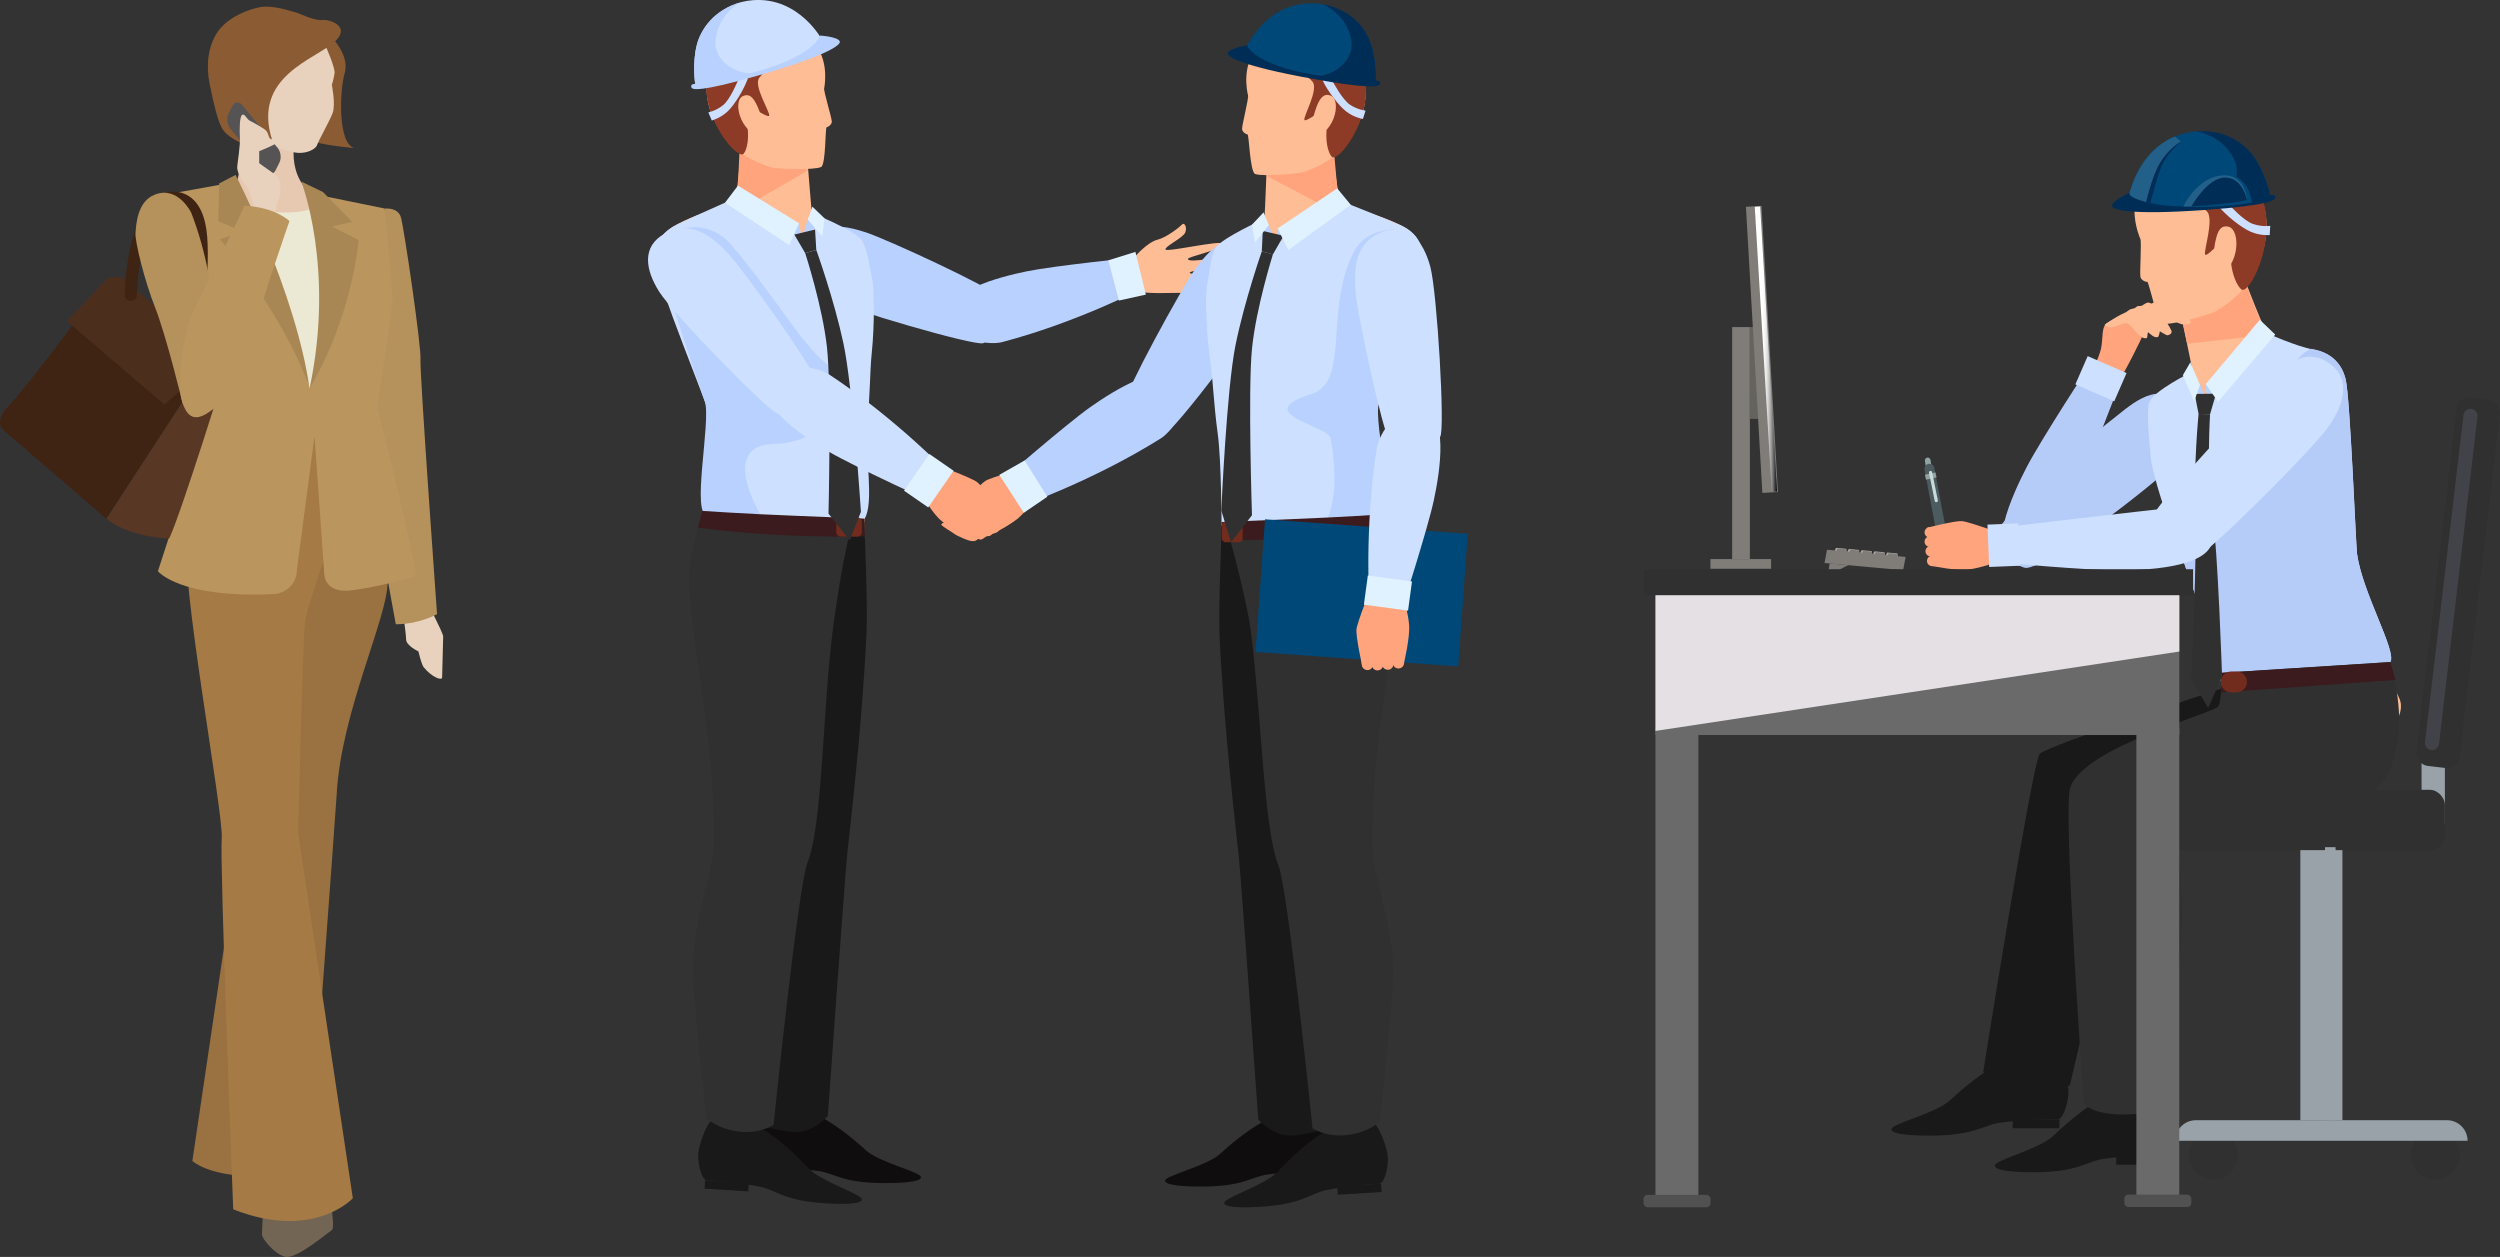 <?xml version="1.0" encoding="UTF-8"?>
<svg xmlns="http://www.w3.org/2000/svg" width="310.77" height="156.25" xmlns:xlink="http://www.w3.org/1999/xlink" viewBox="0 0 310.77 156.25">
  <rect x="0" y="0" width="310.77" height="156.25" fill="#333333" stroke="none"/>
  <defs>
    <style>
      .uuid-afed71fb-6bce-4d0d-bc43-6dc8a5346509 {
        fill: url(#uuid-6035e2c1-36f4-481e-9544-b19cdd7bbc17);
      }

      .uuid-afed71fb-6bce-4d0d-bc43-6dc8a5346509, .uuid-0789ee73-4d89-4958-bea0-b1753d39dc0a, .uuid-991db18e-60ce-4bc3-bf09-bd6300168eaa, .uuid-8fa67f20-3687-4100-ab01-d3dd6bf0dc12, .uuid-ffe8698f-2184-4f53-aed9-c65fc9f0d8a3, .uuid-f3dcd3d6-6d40-4fe4-8813-d1c30747475c, .uuid-a97899d9-3243-4e6d-b144-22b12b57797b, .uuid-eb79c23c-b276-4a9c-ba6a-58a3cf3f30fe, .uuid-6bc0506c-d157-4f2d-9107-d35ff8757fbe, .uuid-9b18972c-ded4-42d7-a56a-53eadda3f27f, .uuid-b871f995-4e21-40bc-a938-41841a633e24, .uuid-215d87bb-e9a5-4ad5-9760-b9d43cb3a890, .uuid-d5f7a486-2ef9-4fee-9b0f-51b5b3f7ada5, .uuid-cf1cbc17-ff9f-4ced-9585-3e6db563c814, .uuid-aea23dc7-1e3d-4574-b19c-6f9d9d25e78d, .uuid-a0036343-7cca-4626-88a6-8e7020bb38c4, .uuid-716115af-fd37-45e9-aa84-bf8aca79ae26, .uuid-02b897f9-12dd-4858-a5c6-0ace80dae1ab, .uuid-55873df9-121c-4559-9308-815866960d41, .uuid-1b34cb17-5ac8-40a1-a180-5deda9b271e1, .uuid-1210f7a4-a614-40ab-a8e2-df1cb7fddb41, .uuid-341c2997-b378-4d25-9db3-a5a4f074f7d6, .uuid-a33c281b-ef02-4efb-846b-92794af6fe61, .uuid-2f10a8a3-cc58-4e0b-9f39-e0ddf7c1924c, .uuid-08b785a9-8bcc-48a0-8c8d-ff9a09d444ed, .uuid-dacf44d0-2c21-4ccc-98c6-121373fad7d7, .uuid-49def6c0-897b-4bea-a767-7d6ed544a817, .uuid-15894f5d-4474-4a32-b454-c1071b62629b, .uuid-a2bfe791-8712-45da-b6a9-d3e51e2a7c59, .uuid-7cb5e89c-9d53-4b65-ae5b-68140c6bf945, .uuid-02a1df6c-1c7f-4c8d-830f-97ddd06d73d3, .uuid-bfa8f78d-695c-4e17-b577-22d6f1d72d69, .uuid-8281a47e-a3ed-4a61-a3aa-eaed64f0d735, .uuid-68ac4e4e-e10c-46c9-b108-bfa62835e0fe, .uuid-2d78c857-0e7c-41ef-a804-757faf87e90e, .uuid-5d482b80-2de0-4c7f-8409-2dac72cae29d, .uuid-afb5d3db-7013-4f87-b707-d827225edbd6, .uuid-c962ee13-9fe4-4af8-b586-07f6d2fd4440, .uuid-5145f8fa-64ea-4aa8-9a73-86737d2ed78e, .uuid-35c2b1b8-fe76-4838-b687-e5b87f828bd0, .uuid-d3b9cb26-0788-4f81-82b9-06932b837436, .uuid-f22a25c0-a9f8-4f1a-be1a-10590d05fe12 {
        stroke-width: 0px;
      }

      .uuid-afed71fb-6bce-4d0d-bc43-6dc8a5346509, .uuid-991db18e-60ce-4bc3-bf09-bd6300168eaa {
        mix-blend-mode: soft-light;
      }

      .uuid-0789ee73-4d89-4958-bea0-b1753d39dc0a {
        fill: #e5e0e4;
        mix-blend-mode: multiply;
      }

      .uuid-991db18e-60ce-4bc3-bf09-bd6300168eaa, .uuid-68ac4e4e-e10c-46c9-b108-bfa62835e0fe {
        fill: #99a2a9;
      }

      .uuid-3dcea885-761a-46d1-b352-fe4b3e65695c {
        opacity: .9;
      }

      .uuid-1c115063-1162-4c1a-a2ec-82fcac83523e {
        isolation: isolate;
      }

      .uuid-8fa67f20-3687-4100-ab01-d3dd6bf0dc12 {
        fill: #4b5b60;
      }

      .uuid-ffe8698f-2184-4f53-aed9-c65fc9f0d8a3 {
        fill: #7a6a56;
      }

      .uuid-f3dcd3d6-6d40-4fe4-8813-d1c30747475c {
        fill: #722c1d;
      }

      .uuid-a97899d9-3243-4e6d-b144-22b12b57797b {
        fill: #4f2d1a;
      }

      .uuid-eb79c23c-b276-4a9c-ba6a-58a3cf3f30fe {
        fill: #515151;
      }

      .uuid-6bc0506c-d157-4f2d-9107-d35ff8757fbe {
        fill: #595757;
      }

      .uuid-9b18972c-ded4-42d7-a56a-53eadda3f27f {
        fill: #5c3723;
      }

      .uuid-b871f995-4e21-40bc-a938-41841a633e24 {
        fill: #956134;
      }

      .uuid-215d87bb-e9a5-4ad5-9760-b9d43cb3a890 {
        fill: #807d79;
      }

      .uuid-d5f7a486-2ef9-4fee-9b0f-51b5b3f7ada5 {
        fill: #3b1b1d;
      }

      .uuid-cf1cbc17-ff9f-4ced-9585-3e6db563c814 {
        fill: #191919;
      }

      .uuid-aea23dc7-1e3d-4574-b19c-6f9d9d25e78d {
        fill: #0f0d0d;
      }

      .uuid-a0036343-7cca-4626-88a6-8e7020bb38c4 {
        fill: #424249;
      }

      .uuid-716115af-fd37-45e9-aa84-bf8aca79ae26 {
        fill: #40220f;
      }

      .uuid-02b897f9-12dd-4858-a5c6-0ace80dae1ab {
        fill: #226089;
      }

      .uuid-55873df9-121c-4559-9308-815866960d41 {
        fill: #cee0ff;
      }

      .uuid-1b34cb17-5ac8-40a1-a180-5deda9b271e1 {
        fill: #c9a063;
      }

      .uuid-1210f7a4-a614-40ab-a8e2-df1cb7fddb41 {
        fill: #c9dad8;
      }

      .uuid-341c2997-b378-4d25-9db3-a5a4f074f7d6 {
        fill: #e0f2ff;
      }

      .uuid-a33c281b-ef02-4efb-846b-92794af6fe61 {
        fill: #aba9a5;
      }

      .uuid-2f10a8a3-cc58-4e0b-9f39-e0ddf7c1924c {
        fill: #a57841;
      }

      .uuid-08b785a9-8bcc-48a0-8c8d-ff9a09d444ed {
        fill: #b28247;
      }

      .uuid-dacf44d0-2c21-4ccc-98c6-121373fad7d7 {
        fill: #b8d1ff;
      }

      .uuid-49def6c0-897b-4bea-a767-7d6ed544a817 {
        fill: #b5ccf9;
      }

      .uuid-15894f5d-4474-4a32-b454-c1071b62629b {
        fill: #c39b60;
      }

      .uuid-a2bfe791-8712-45da-b6a9-d3e51e2a7c59 {
        fill: #90a4a2;
      }

      .uuid-7cb5e89c-9d53-4b65-ae5b-68140c6bf945 {
        fill: #b59059;
      }

      .uuid-02a1df6c-1c7f-4c8d-830f-97ddd06d73d3 {
        fill: #303030;
      }

      .uuid-bfa8f78d-695c-4e17-b577-22d6f1d72d69 {
        fill: #8d3b26;
      }

      .uuid-8281a47e-a3ed-4a61-a3aa-eaed64f0d735 {
        fill: #fce3cd;
      }

      .uuid-2d78c857-0e7c-41ef-a804-757faf87e90e {
        fill: #65635e;
      }

      .uuid-5d482b80-2de0-4c7f-8409-2dac72cae29d {
        fill: #fffde5;
      }

      .uuid-afb5d3db-7013-4f87-b707-d827225edbd6 {
        fill: #ffbd95;
      }

      .uuid-c962ee13-9fe4-4af8-b586-07f6d2fd4440 {
        fill: #ffa47c;
      }

      .uuid-5145f8fa-64ea-4aa8-9a73-86737d2ed78e {
        fill: #fbd9bf;
      }

      .uuid-35c2b1b8-fe76-4838-b687-e5b87f828bd0 {
        fill: #002d56;
      }

      .uuid-d3b9cb26-0788-4f81-82b9-06932b837436 {
        fill: #004877;
      }

      .uuid-f22a25c0-a9f8-4f1a-be1a-10590d05fe12 {
        fill: #6a6a6a;
      }
    </style>
    <linearGradient id="uuid-6035e2c1-36f4-481e-9544-b19cdd7bbc17" x1="590.89" y1="43.4" x2="593.66" y2="43.4" gradientTransform="translate(811.79) rotate(-180) scale(1 -1)" gradientUnits="userSpaceOnUse">
      <stop offset="0" stop-color="#000"/>
      <stop offset=".07" stop-color="#303030"/>
      <stop offset=".16" stop-color="#666"/>
      <stop offset=".25" stop-color="#959595"/>
      <stop offset=".34" stop-color="#bbb"/>
      <stop offset=".42" stop-color="#d8d8d8"/>
      <stop offset=".51" stop-color="#eee"/>
      <stop offset=".59" stop-color="#fafafa"/>
      <stop offset=".67" stop-color="#fff"/>
    </linearGradient>
  </defs>
  <g class="uuid-1c115063-1162-4c1a-a2ec-82fcac83523e">
    <g id="uuid-795e69bb-4202-4487-b752-81bd0f9138ca" data-name="レイヤー 2">
      <g id="uuid-53dea175-7a7d-4332-bdf2-5d8683b6781a" data-name="layout">
        <g>
          <g class="uuid-3dcea885-761a-46d1-b352-fe4b3e65695c">
            <path class="uuid-8281a47e-a3ed-4a61-a3aa-eaed64f0d735" d="m52.78,74.26s2.31,4.39,2.31,4.85-.13,4.63-.13,5.09-1.28,0-2.3-1.27c-.27-.34-.65-1.96-.65-1.96,0,0-1.53-.7-1.53-1.5s-.65-5.2-.65-5.2h2.95Z"/>
            <path class="uuid-15894f5d-4474-4a32-b454-c1071b62629b" d="m47.82,25.93s1.62-.21,2.01,1.06c.39,1.28,2.57,16.19,2.44,17.69-.12,1.5,2.06,31.66,2.06,31.66,0,0-2.18,1.26-5.13,1.26,0,0-4.36-23.68-4.62-26.91-.25-3.24,3.25-24.76,3.25-24.76Z"/>
            <path class="uuid-2f10a8a3-cc58-4e0b-9f39-e0ddf7c1924c" d="m47.66,60.85s.52,7.17.52,11.55-5.81,16.22-6.33,26.38c-.08,1.63-3.47,47.29-3.47,47.29,0,0-10.63,1.27-14.47-1.74l11.71-79.09,12.05-4.39Z"/>
            <path class="uuid-ffe8698f-2184-4f53-aed9-c65fc9f0d8a3" d="m40.53,145.94s1.3,6.64.72,6.98c-.58.36-4.44,3.66-5.79,3.31-1.36-.34-2.9-2.26-2.9-2.78s.39-7.65.39-7.65l7.57.14Z"/>
            <path class="uuid-08b785a9-8bcc-48a0-8c8d-ff9a09d444ed" d="m41.49,66.17s-3.34,9.02-3.59,11.33c-.25,2.3-.85,25.99-.85,25.99l6.81,45.46s-4.87,5.32-14.87,1.38c0,0-1.69-43.14-1.43-46.14.25-3.01-5.31-32.93-4.27-37.1,1.03-4.16,2.57-9.71,2.57-9.71l14.87-7.63.77,16.41Z"/>
            <path class="uuid-5145f8fa-64ea-4aa8-9a73-86737d2ed78e" d="m36.85,16.48s-1.9,5.74,3.01,8.43c0,0-2.04,7.44-4.25,6.4-2.22-1.04-6.76-7.08-6.76-7.08,0,0,2.21-3.65.8-13.97l7.21,6.23Z"/>
            <path class="uuid-5d482b80-2de0-4c7f-8409-2dac72cae29d" d="m40.41,25.15s-3.08,2.69-11.06.26v24.26h14.81l-3.75-24.53Z"/>
            <path class="uuid-1b34cb17-5ac8-40a1-a180-5deda9b271e1" d="m36.92,70.72l2.18-16.52,1.21,17.16c.19,2.34,2.88,2.07,2.88,2.07,3.28-.26,8.57-1.82,8.57-1.82-.87-5.46-4.87-20.93-4.87-20.93,0,0,2.02-12.87,1.92-13.99-.1-1.13-.99-10.77-.99-10.77l-8.08-1.65s1.34,18.38-1.26,24.01c0,0-3.75-11.62-5.28-14.56-1.54-2.94-4.43-11.01-4.43-11.01l-8.66,1.56,6.06,26.61-6.54,20.12s2.67,3.43,14.61,2.84c0,0,2.59-.27,2.69-3.12Z"/>
            <path class="uuid-b871f995-4e21-40bc-a938-41841a633e24" d="m40.73,4.1s2.81,2.54,2.13,4.92c-.68,2.38-.85,8.91,1.2,9.38,0,0-4.01-.3-6.04-1.08-2.05-.76-4.01-5.45-4.19-6.45-.16-1,6.91-6.77,6.91-6.77Z"/>
            <path class="uuid-8281a47e-a3ed-4a61-a3aa-eaed64f0d735" d="m30.54,14.47c.26.62,1.41,2,2.33,2.84.91.84,2.99,1.61,4.15,1.69,1.17.08,2.24-.46,2.41-1,.17-.54,1.49-2.85,1.91-3.92.41-1.07-.09-3.53-.09-3.53,0,0,.25-.77.34-1.46.08-.69-1.08-3.3-1.08-3.3,0,0-1.73-2.22-2.9-2.61-1.16-.39-2.83-.69-4.24-.39-1.42.31-3.16,1.84-4.16,3.46-.99,1.61-1.32,2.38-.9,3.61.41,1.23,2.24,4.6,2.24,4.6Z"/>
            <path class="uuid-b871f995-4e21-40bc-a938-41841a633e24" d="m34.44,18.99c-3.94-8.75,3.72-11.2,6.71-13.43,2.98-2.24-.34-3.23-1.11-3.07-.76.15-2.98-.85-2.98-.85-1.03-.31-3.16-1-4.61-.77-1.45.23-4.09,1.22-5.37,3.06-1.28,1.85-1.46,4.31-1.03,6.46.59,2.93,1.04,4.54,1.46,5.39,1.2,2.46,6.92,3.2,6.92,3.2Z"/>
            <path class="uuid-7cb5e89c-9d53-4b65-ae5b-68140c6bf945" d="m38.48,48.29c3.19-14.91-1.03-25.72-1.03-25.72l2.7,1.3,3.63,3.71-2.48.58,3.27,1.69s-.69,9.34-6.09,18.45Z"/>
            <path class="uuid-7cb5e89c-9d53-4b65-ae5b-68140c6bf945" d="m38.48,48.29c-1.73-12.14-9.2-26.55-9.2-26.55l-2.04,1.07-.1,4.68,2.98,1.3-2.78.95s8.07,9.45,11.14,18.55Z"/>
            <path class="uuid-9b18972c-ded4-42d7-a56a-53eadda3f27f" d="m28.15,45.68s-5.49,17.72-7.11,21.25c0,0-4.75-.03-7.83-2.44l12.48-19.15,2.46.35Z"/>
            <path class="uuid-716115af-fd37-45e9-aa84-bf8aca79ae26" d="m25.69,45.33s-8.52-8.55-12.25-10.82c0,0-10.19,13.85-12.88,16.51,0,0-1.07,1.43-.26,2.33l12.9,11.13,12.48-19.15Z"/>
            <polygon class="uuid-a97899d9-3243-4e6d-b144-22b12b57797b" points="28.15 45.68 15.11 34.43 13.44 34.51 8.34 39.93 20.43 50.29 25.34 46.03 28.15 45.68"/>
            <path class="uuid-716115af-fd37-45e9-aa84-bf8aca79ae26" d="m24.08,43.89c.36-.02.67-.26.72-.6.05-.35,1.35-8.63.96-13.83-.2-2.59-1-4.31-2.38-5.14-1.4-.83-2.82-.4-2.88-.38-.42.11-4.56,1.43-5.01,12.73-.02.39.32.71.75.72.4.03.78-.29.78-.67.41-10.25,3.92-11.45,3.96-11.47.06-.01.83-.23,1.57.22.65.4,1.48,1.43,1.66,4.07.37,5.06-.93,13.47-.94,13.54-.06.39.23.73.66.79.05,0,.09,0,.14,0Z"/>
            <g>
              <path class="uuid-6bc0506c-d157-4f2d-9107-d35ff8757fbe" d="m34.52,18.39c.39.49.49,1.3.2,1.85l-.48.96c-.29.54-.84.59-1.22.11l-4.41-5.34c-.38-.47-.48-1.3-.2-1.84l.48-.95c.28-.55.84-.6,1.22-.12l4.4,5.32Z"/>
              <path class="uuid-8281a47e-a3ed-4a61-a3aa-eaed64f0d735" d="m34.16,27.17s.18-1.88.42-2.29c.23-.42.73-2.42-.47-3.25-1.2-.83-1.89-1.34-1.89-1.34v-1.5s2.03-.8,2.08-1c.04-.2-.24-.41-.6-.5-.37-.08-.28-.83-.74-1.16-.46-.33-1.38-.87-1.85-1.09-.46-.21-.69-.99-1.02-.75-.32.26-.32,1.84-.27,2.88.04,1.05-.28,2.93-.33,3.55-.04.63.47,1.67,1.03,2.25.55.58,1.24,3.54,1.24,3.54l2.41.67Z"/>
              <path class="uuid-15894f5d-4474-4a32-b454-c1071b62629b" d="m23.77,26.44s-1.63-3.38-4.52-2.25c-2.21.86-2.31,3.72-2.41,4.76-.09,1.04,1.16,6.05,2.41,9.19,1.44,3.64,3.46,12.04,3.46,12.04l4.43-2.07s.48-11.79-3.37-21.67Z"/>
              <path class="uuid-1b34cb17-5ac8-40a1-a180-5deda9b271e1" d="m35.98,27.48s-1.73-1.73-5.58-1.9c0,0-4.42,9.35-5.96,12.22-1.54,2.86-2.57,9.49-1.82,12.05,1.05,3.64,3.27,1.38,4.32.69,1.06-.69,3.89-6.09,4.43-8.49.86-3.9,4.61-14.56,4.61-14.56Z"/>
            </g>
          </g>
          <g>
            <g>
              <path class="uuid-dacf44d0-2c21-4ccc-98c6-121373fad7d7" d="m118.3,39.55c-1.14-3.3,5.86-5.11,9.33-5.82,3.46-.71,13.75-1.76,13.75-1.76l.97,3.71s-8.39,4.4-17.83,6.86c-.97.25-5.06.37-6.22-2.99Z"/>
              <path class="uuid-afb5d3db-7013-4f87-b707-d827225edbd6" d="m138.52,34.07s1.75-.9,2.11-1.55c.36-.64,2.07-2.44,3.25-2.72,1.18-.29,2.82-1.63,3.08-1.91.26-.28.65.35.37,1.02-.28.67-2.56,1.72-2.45,2.1.1.38,6.84-1.18,7.09-.73.38.68-4.32,1.6-4.3,1.91.05.65,4.83-.59,5.06,0,.3.76-4.92,1.42-4.84,1.72.07.29,4.63.35,4.66.97.03.78-4.61.13-4.62.54,0,.25,2.72,1.08,2.52,1.55-.12.28-3.1-.48-3.61-.55-.51-.07-4.69.18-5.05-.23-.36-.41-2.31-.36-2.31-.36l-.95-1.75Z"/>
              <polygon class="uuid-341c2997-b378-4d25-9db3-a5a4f074f7d6" points="142.44 36.62 139.09 37.36 137.77 32.36 141.14 31.31 142.44 36.62"/>
              <path class="uuid-dacf44d0-2c21-4ccc-98c6-121373fad7d7" d="m99.57,30.48c-1.7,2.76.08,4.98,2.9,6.47,2.82,1.49,18.81,6.11,19.76,5.71.95-.41,2.85-4.67,1.9-5.81-.95-1.14-13.95-7.14-16.48-7.96-2.53-.82-6.1-1.65-8.08,1.59Z"/>
              <path class="uuid-afb5d3db-7013-4f87-b707-d827225edbd6" d="m92.33,14.61s-.48,9.6-1.04,10.06c-1.75,1.44-8.06,2.62-9.26,5.13-1.45,3.05,6.31,16.81,7.31,21.35,1,4.54-1.17,11.55-1.88,15.99-.71,4.44,13.24,9.91,13.75,9.91s5.04-4.18,5.9-5.62c.86-1.45.09-12.85.11-15.76.02-2.91.76-13.09.89-13.76.9-4.44-.22-7.96-.39-8.9-.16-.94-.1-2.51-.57-3.12-.93-1.2-6.15-2.82-6.23-3.42-.08-.6-.74-8.94-.74-8.94l-7.85-2.93Z"/>
              <path class="uuid-55873df9-121c-4559-9308-815866960d41" d="m91.29,24.68l8.4,5.08,1.23-3.28s5.52,2.21,6.23,3.42c.71,1.2,1.04,3.8,1.27,4.77.23.97.34,5.42-.06,9.27-.23,2.26-.2,5.24-.56,9.08-.31,3.29.9,9.5-.32,11.45-.22.35-2.82.14-7.69-.13-5.64-.31-11.94-.34-12.19-.55-1.08-.9,1.1-10.49.9-11.46-.19-.97-7.02-17.74-7.12-19.93s1.03-3.63,2.7-4.45c1.67-.82,7.22-3.28,7.22-3.28Z"/>
              <path class="uuid-dacf44d0-2c21-4ccc-98c6-121373fad7d7" d="m84.81,28.45s3.43-1.17,6.16,2.06c5.7,6.73,9.4,13.5,12.43,15.13,4.04,2.19.1,9.37-7.17,9.54-7.02.16-1.62,8.92-1.62,8.92l-6.57-.07c-2.26.43.41-11.77-.43-14.12-.85-2.35-4.86-14.15-4.89-15.91-.04-1.76,2.09-5.55,2.09-5.55Z"/>
              <polygon class="uuid-c962ee13-9fe4-4af8-b586-07f6d2fd4440" points="100.47 21.16 91.96 18.04 91.73 23.08 94.35 24.7 100.47 21.16"/>
              <path class="uuid-afb5d3db-7013-4f87-b707-d827225edbd6" d="m100.48,4.75c-2.37-1.68-8.86-2.67-11.41,1.84-2.54,4.51-.68,8.4,1.3,10.71,1.55,1.8,2.94,2.72,5.58,3.52.54.16,5.24.37,6.12-.06.6-.29.5-4.94.69-4.95.19,0,.66-.34.64-.72-.03-.55-1.04-3.77-.95-4.13.09-.36.74-4.29-1.98-6.21Z"/>
              <path class="uuid-bfa8f78d-695c-4e17-b577-22d6f1d72d69" d="m102.02,6.63s-3.76-1.53-7.62,3.01c-.83.98,1.41,4.39,1.21,4.75-.21.38-3.8-2.22-3.63-1.83,1.8,4.05.72,6.55.34,6.63-1.16.23-5.51-5.26-4.34-10.3,1.17-5.04,6.26-6.18,7.53-6.08,1.27.1,5.03-.1,6.51,3.82Z"/>
              <path class="uuid-afb5d3db-7013-4f87-b707-d827225edbd6" d="m94.16,13.23c.58,1.29,1,3.08.31,3.38-.7.31-1.74-.49-2.32-1.78-.58-1.29-.49-2.59.21-2.89.7-.31,1.22,0,1.8,1.29Z"/>
              <g>
                <rect class="uuid-cf1cbc17-ff9f-4ced-9585-3e6db563c814" x="94.88" y="145.2" width="5.45" height="1.02"/>
                <path class="uuid-aea23dc7-1e3d-4574-b19c-6f9d9d25e78d" d="m95.1,138.03c-.71,1-1.2,2.94-1.27,3.83-.09,1.07.56,3.34,1.26,3.34,2.06,0,4.53.08,6.65.37,2.13.29,2.92,1.51,8.36,1.5,1.59,0,4.47-.1,4.39-.75s-5.22-1.82-6.87-3.34c-4.19-3.86-6.98-4.79-6.98-4.79,0,0-5.4-.36-5.54-.15Z"/>
              </g>
              <path class="uuid-cf1cbc17-ff9f-4ced-9585-3e6db563c814" d="m90.78,68.78s-.36,2.21-.69,5.37c-.33,3.17,2.73,13.3,3.81,21.26,1.08,7.97,1.75,9.58,1.48,11.46-.27,1.88-2.63,9.51-2.33,14.58s1.32,18.33,1.32,18.33c0,0,1.5.68,4.11.93,2.61.25,4.43-2,4.43-2,0,0,2.1-29.63,2.43-32.75.21-2.02,1.87-15.98,2.38-27.36.16-3.66-.25-12.13-.25-13.64,0-1.05-16.68,3.81-16.68,3.81Z"/>
              <g>
                <polygon class="uuid-cf1cbc17-ff9f-4ced-9585-3e6db563c814" points="93.02 148.1 87.58 147.76 87.65 146.71 93.09 147.05 93.02 148.1"/>
                <path class="uuid-cf1cbc17-ff9f-4ced-9585-3e6db563c814" d="m88.34,139.33c-.78.99-1.39,2.95-1.52,3.87-.16,1.1.33,3.48,1.04,3.52,2.06.13,4.51.37,6.61.8,2.1.43,2.82,1.74,8.24,2.07,1.58.1,4.47.17,4.43-.5-.04-.67-5.09-2.2-6.64-3.87-3.92-4.24-6.65-5.38-6.65-5.38,0,0-5.36-.71-5.52-.5Z"/>
              </g>
              <path class="uuid-02a1df6c-1c7f-4c8d-830f-97ddd06d73d3" d="m87.4,63.62s-1.8,4.73-1.75,8.66c.04,3.18.96,9.02,2.04,16.99,1.08,7.97,1.19,15.37.92,17.26-.27,1.88-2.79,9.86-2.48,14.93.3,5.07,1.67,17.58,1.67,17.58,0,0,1.59,1.39,4.2,1.64,2.61.25,4.16-.86,4.16-.86,0,0,3.05-29.68,4.22-32.6,1.88-4.66,1.88-19.2,3.18-29.21.12-.91.55-3.86.75-5.09.68-4.24,1.55-7.73,1.55-7.73l-18.46-1.57Z"/>
              <polygon class="uuid-dacf44d0-2c21-4ccc-98c6-121373fad7d7" points="99.33 27.76 99.69 29.76 95.27 27.11 99.33 27.76"/>
              <polygon class="uuid-dacf44d0-2c21-4ccc-98c6-121373fad7d7" points="99.69 29.76 100.41 27.29 101.47 28.13 99.69 29.76"/>
              <polygon class="uuid-341c2997-b378-4d25-9db3-a5a4f074f7d6" points="100.41 27.29 102.21 29.37 102.5 27.15 100.99 25.69 100.41 27.29"/>
              <path class="uuid-d5f7a486-2ef9-4fee-9b0f-51b5b3f7ada5" d="m87.31,63.51s5.63.38,11.21.59c5.58.22,8.95.37,8.95.37l.03,2.21s-5.73.13-11.62-.23c-5.82-.35-9.13-.87-9.13-.87l.56-2.08Z"/>
              <rect class="uuid-f3dcd3d6-6d40-4fe4-8813-d1c30747475c" x="103.96" y="64.33" width="3.17" height="2.37" rx=".5" ry=".5"/>
              <polygon class="uuid-02a1df6c-1c7f-4c8d-830f-97ddd06d73d3" points="98.74 29.16 101.32 28.53 101.47 31.07 100.09 31.46 98.74 29.16"/>
              <path class="uuid-02a1df6c-1c7f-4c8d-830f-97ddd06d73d3" d="m100.09,31.46s2.15,6.6,2.71,11.72c.56,5.12.19,20.67.19,20.67l2.64,3.34,1.39-3.57s-1-15.44-2.18-20.96c-1.18-5.52-3.37-11.59-3.37-11.59l-1.38.39Z"/>
              <polygon class="uuid-341c2997-b378-4d25-9db3-a5a4f074f7d6" points="90.13 25.19 91.73 23.08 99.33 27.76 98.11 30.48 90.13 25.19"/>
              <path class="uuid-55873df9-121c-4559-9308-815866960d41" d="m82.66,29.02c-2.92,1.6-2.46,4.5-.7,7.27,1.76,2.77,13.71,15.04,14.77,15.16,1.05.12,4.93-2.73,4.65-4.23-.27-1.5-8.84-13.48-10.68-15.5-1.85-2.02-4.61-4.58-8.04-2.69Z"/>
              <path class="uuid-55873df9-121c-4559-9308-815866960d41" d="m95.9,47.38c-2.24,2.85,4.05,6.96,7.22,8.82,3.17,1.85,12.95,6.32,12.95,6.32l2.21-3.31s-6.78-7.11-15.24-12.68c-.87-.57-4.86-2.06-7.14.84Z"/>
              <g>
                <path class="uuid-c962ee13-9fe4-4af8-b586-07f6d2fd4440" d="m121.51,67.05h0c.27-.28.26-.73-.02-.99l-2.16-2.09c-.28-.27-.73-.26-1,.02h0c-.27.28-.26.73.02.99l2.16,2.09c.28.27.73.26,1-.02Z"/>
                <path class="uuid-c962ee13-9fe4-4af8-b586-07f6d2fd4440" d="m122.51,66.19h0c.27-.28.26-.73-.02-.99l-2.16-2.09c-.28-.27-.73-.26-1,.02h0c-.27.28-.26.73.02,1l2.16,2.09c.28.27.73.26,1-.02Z"/>
                <path class="uuid-c962ee13-9fe4-4af8-b586-07f6d2fd4440" d="m123.44,65.3h0c.27-.28.26-.73-.02-1l-2.16-2.09c-.28-.27-.73-.26-1,.02h0c-.27.28-.26.73.02,1l2.16,2.09c.28.27.73.26,1-.02Z"/>
                <path class="uuid-c962ee13-9fe4-4af8-b586-07f6d2fd4440" d="m124.25,64.35h0c.27-.28.26-.73-.02-.99l-2.16-2.09c-.28-.27-.73-.26-1,.02h0c-.27.28-.26.73.02,1l2.16,2.09c.28.27.73.26,1-.02Z"/>
                <path class="uuid-c962ee13-9fe4-4af8-b586-07f6d2fd4440" d="m116,57.62s4.67,1.72,5.45,2.3c.78.58,2.95,3.7,2.95,3.7,0,0-1.71.11-2.22.81-.51.7-1.67,2.64-1.67,2.64,0,0-2.88-1.61-3.92-2.74s-1.79-2.49-1.79-2.49l1.2-4.22Z"/>
              </g>
              <rect class="uuid-341c2997-b378-4d25-9db3-a5a4f074f7d6" x="113.64" y="56.98" width="3.66" height="5.54" transform="translate(54.54 -55.1) rotate(34.7)"/>
              <path class="uuid-55873df9-121c-4559-9308-815866960d41" d="m91.75,9.97s-.96,2.38-1.86,3.1c-.9.72-1.84.9-1.84.9l.43,1.01s1.06-.28,1.97-1.13c.91-.86,2.06-2.83,2.47-3.98.41-1.15-1.18.1-1.18.1Z"/>
              <path class="uuid-55873df9-121c-4559-9308-815866960d41" d="m102.22,5S99.39-.39,93.62.02c-3.99.29-6.39,3.3-6.97,5.45-.62,2.3-.24,4.93-.24,4.93,0,0,5.11-.38,6.85-.88,1.74-.5,7.59-2.7,8.95-4.53Z"/>
              <path class="uuid-dacf44d0-2c21-4ccc-98c6-121373fad7d7" d="m104.4,5.2c.06.38-1.4,1.66-10.14,4.18-7.39,2.13-8.22,1.76-8.31,1.49-.09-.27.04-.43.47-.46.43-.03,6.95-.92,11.09-2.69,4.14-1.77,4.42-3.3,4.42-3.3,0,0,2.38.14,2.48.79Z"/>
              <path class="uuid-dacf44d0-2c21-4ccc-98c6-121373fad7d7" d="m88.94,5.27c.04-1.45.76-3.57,3.07-4.96-3.3.94-4.86,3.29-5.36,5.16-.62,2.3-.24,4.93-.24,4.93,0,0,1.71.45,7.34-1.26-2.74.05-4.87-1.8-4.82-3.88Z"/>
            </g>
            <g>
              <path class="uuid-dacf44d0-2c21-4ccc-98c6-121373fad7d7" d="m146.48,47.71c-1.68-3.18-7.96.8-10.94,2.89-2.97,2.1-11,9.07-11,9.07l2.1,3.34s9.21-3.2,17.7-8.54c.87-.55,3.85-3.53,2.14-6.77Z"/>
              <g>
                <path class="uuid-c962ee13-9fe4-4af8-b586-07f6d2fd4440" d="m121.87,66.43h0c-.23-.28-.19-.7.1-.93l2.2-1.78c.28-.23.7-.18.94.1h0c.23.28.19.7-.1.93l-2.2,1.78c-.28.23-.7.18-.94-.1Z"/>
                <path class="uuid-c962ee13-9fe4-4af8-b586-07f6d2fd4440" d="m120.99,65.54h0c-.23-.28-.19-.7.1-.93l2.2-1.78c.28-.23.7-.18.94.1h0c.23.28.19.7-.1.93l-2.2,1.78c-.28.23-.7.18-.94-.1Z"/>
                <path class="uuid-c962ee13-9fe4-4af8-b586-07f6d2fd4440" d="m120.19,64.63h0c-.23-.28-.19-.7.1-.93l2.2-1.78c.28-.23.7-.18.94.1h0c.23.28.19.7-.1.93l-2.2,1.78c-.28.23-.7.18-.94-.1Z"/>
                <path class="uuid-c962ee13-9fe4-4af8-b586-07f6d2fd4440" d="m119.5,63.68h0c-.23-.28-.19-.7.1-.93l2.2-1.78c.28-.23.7-.18.94.1h0c.23.28.19.7-.1.93l-2.2,1.78c-.28.23-.7.18-.94-.1Z"/>
                <path class="uuid-c962ee13-9fe4-4af8-b586-07f6d2fd4440" d="m127.8,58.08s-4.53,1.21-5.31,1.7c-.78.48-3.07,3.21-3.07,3.21,0,0,1.6.24,2.02.94.43.7,1.36,2.61,1.36,2.61,0,0,2.84-1.26,3.9-2.24,1.06-.97,1.89-2.18,1.89-2.18l-.79-4.04Z"/>
              </g>
              <polygon class="uuid-341c2997-b378-4d25-9db3-a5a4f074f7d6" points="127.27 63.74 130.19 61.75 127.37 57.24 124.22 59.03 127.27 63.74"/>
              <path class="uuid-dacf44d0-2c21-4ccc-98c6-121373fad7d7" d="m156.16,29.93c3.09,1.25,2.98,4.17,1.56,7.13-1.42,2.96-11.82,16.57-12.86,16.81-1.03.24-5.22-2.12-5.12-3.64.09-1.52,7.17-14.44,8.76-16.67,1.59-2.23,4.04-5.09,7.66-3.63Z"/>
              <path class="uuid-afb5d3db-7013-4f87-b707-d827225edbd6" d="m165.28,14.98s.86,9.57,1.44,10.01c1.8,1.37,8.16,2.29,9.46,4.76,1.57,2.98-5.63,17.05-6.44,21.63-.81,4.58,1.63,11.49,2.53,15.9.89,4.41-12.83,10.43-13.34,10.46-.51.02-5.2-3.97-6.13-5.38-.92-1.41-.61-12.84-.74-15.74-.14-2.9-1.28-13.05-1.45-13.71-1.08-4.4-.1-7.96.03-8.91.13-.95,0-2.52.45-3.14.88-1.24,6.03-3.06,6.09-3.66.06-.6.38-8.96.38-8.96l7.72-3.24Z"/>
              <path class="uuid-55873df9-121c-4559-9308-815866960d41" d="m166.73,25l-8.19,5.42-1.36-3.23s-5.43,2.44-6.09,3.66c-.66,1.23-.88,3.84-1.07,4.81-.19.97-.12,5.43.43,9.26.33,2.25.41,5.23.93,9.05.45,3.28.47,11.47.47,11.47,0,0,3.14-.02,8-.48,5.62-.54,11.92-.82,12.16-1.04,1.04-.94-1.52-10.44-1.37-11.41s6.3-18.01,6.31-20.2c0-2.2-1.18-3.59-2.88-4.33-1.7-.75-7.35-2.99-7.35-2.99Z"/>
              <path class="uuid-dacf44d0-2c21-4ccc-98c6-121373fad7d7" d="m173.35,28.51s-3.45-.04-4.91,2.55c-3.92,6.99-.52,16.39-5.39,17.91-7.79,2.42,2.06,3.96,2.35,5.49,1.3,6.9-.41,10.06-.41,10.06l6.56-.34c2.28.34-.89-11.74-.14-14.12.75-2.38,4.28-14.33,4.25-16.1-.03-1.76-2.31-5.46-2.31-5.46Z"/>
              <polygon class="uuid-c962ee13-9fe4-4af8-b586-07f6d2fd4440" points="157.42 21.85 165.79 18.39 166.23 23.42 163.68 25.14 157.42 21.85"/>
              <path class="uuid-afb5d3db-7013-4f87-b707-d827225edbd6" d="m156.81,5.54c2.29-1.79,8.72-3.1,11.48,1.27,2.76,4.38,1.1,8.36-.77,10.76-1.45,1.87-2.8,2.87-5.39,3.8-.53.19-5.22.63-6.12.25-.62-.26-.75-4.91-.93-4.91-.19,0-.68-.31-.68-.69,0-.55.85-3.82.74-4.18-.11-.36-.96-4.25,1.66-6.3Z"/>
              <path class="uuid-bfa8f78d-695c-4e17-b577-22d6f1d72d69" d="m155.37,7.49s3.68-1.71,7.76,2.63c.88.93-1.19,4.46-.98,4.8.23.37,3.69-2.41,3.53-2-1.6,4.14-.39,6.58,0,6.64,1.17.17,5.24-5.53,3.83-10.51-1.42-4.97-6.56-5.86-7.82-5.7s-5.03.15-6.31,4.14Z"/>
              <path class="uuid-afb5d3db-7013-4f87-b707-d827225edbd6" d="m163.67,13.26c-.52,1.32-.85,3.12-.14,3.39.71.27,1.71-.57,2.23-1.89.52-1.32.36-2.61-.36-2.88-.71-.27-1.22.06-1.74,1.38Z"/>
              <g>
                <rect class="uuid-cf1cbc17-ff9f-4ced-9585-3e6db563c814" x="158.98" y="145.62" width="5.45" height="1.02" transform="translate(323.42 292.27) rotate(180)"/>
                <path class="uuid-aea23dc7-1e3d-4574-b19c-6f9d9d25e78d" d="m164.22,138.46c.71,1,1.2,2.94,1.27,3.83.09,1.07-.56,3.34-1.26,3.34-2.06,0-4.53.08-6.65.37-2.13.29-2.92,1.51-8.36,1.5-1.59,0-4.47-.1-4.39-.75.09-.64,5.22-1.82,6.87-3.34,4.19-3.86,6.98-4.79,6.98-4.79,0,0,5.4-.36,5.54-.15Z"/>
              </g>
              <path class="uuid-cf1cbc17-ff9f-4ced-9585-3e6db563c814" d="m168.54,69.21s.36,2.21.69,5.37c.33,3.17-2.73,13.3-3.81,21.26s-1.75,9.58-1.48,11.46c.27,1.88,2.63,9.51,2.33,14.58-.3,5.07-1.32,18.33-1.32,18.33,0,0-1.5.68-4.11.93-2.61.25-4.43-2-4.43-2,0,0-2.1-29.63-2.43-32.75-.21-2.02-1.87-15.98-2.38-27.36-.16-3.66.25-12.13.25-13.64,0-1.05,16.68,3.81,16.68,3.81Z"/>
              <g>
                <polygon class="uuid-cf1cbc17-ff9f-4ced-9585-3e6db563c814" points="166.3 148.52 171.74 148.18 171.67 147.13 166.23 147.47 166.3 148.52"/>
                <path class="uuid-cf1cbc17-ff9f-4ced-9585-3e6db563c814" d="m170.98,139.76c.78.99,1.39,2.95,1.52,3.87.16,1.1-.33,3.48-1.04,3.52-2.06.13-4.51.37-6.61.8s-2.82,1.74-8.24,2.07c-1.58.1-4.47.17-4.43-.5.04-.67,5.09-2.2,6.64-3.87,3.92-4.24,6.65-5.38,6.65-5.38,0,0,5.36-.71,5.52-.5Z"/>
              </g>
              <path class="uuid-02a1df6c-1c7f-4c8d-830f-97ddd06d73d3" d="m171.92,64.05s1.8,4.73,1.75,8.66c-.04,3.18-.96,9.02-2.04,16.99-1.08,7.97-1.19,15.37-.92,17.26.27,1.88,2.79,9.86,2.48,14.93-.3,5.07-1.67,17.58-1.67,17.58,0,0-1.59,1.39-4.2,1.64-2.61.25-4.16-.86-4.16-.86,0,0-3.05-29.68-4.22-32.6-1.88-4.66-2.16-19.34-3.47-29.35-.53-4.04-2.99-12.9-2.99-12.9l19.43-1.35Z"/>
              <polygon class="uuid-dacf44d0-2c21-4ccc-98c6-121373fad7d7" points="158.82 28.4 158.54 30.41 162.85 27.59 158.82 28.4"/>
              <polygon class="uuid-dacf44d0-2c21-4ccc-98c6-121373fad7d7" points="158.54 30.41 157.73 27.97 156.7 28.85 158.54 30.41"/>
              <polygon class="uuid-02a1df6c-1c7f-4c8d-830f-97ddd06d73d3" points="159.56 29.31 156.97 28.71 156.85 31.25 158.23 31.63 159.56 29.31"/>
              <polygon class="uuid-341c2997-b378-4d25-9db3-a5a4f074f7d6" points="167.91 25.46 166.23 23.42 158.82 28.4 160.15 31.07 167.91 25.46"/>
              <polygon class="uuid-341c2997-b378-4d25-9db3-a5a4f074f7d6" points="157.73 27.97 156.01 30.13 155.63 27.93 157.07 26.4 157.73 27.97"/>
              <path class="uuid-55873df9-121c-4559-9308-815866960d41" d="m171.97,28.77c3.16-1.07,4.98,1.22,5.83,4.39s1.85,20.27,1.23,21.13c-.62.86-5.33,1.8-6.26.58s-3.99-15.62-4.24-18.34c-.25-2.73-.26-6.49,3.43-7.75Z"/>
              <path class="uuid-d5f7a486-2ef9-4fee-9b0f-51b5b3f7ada5" d="m172.01,63.93s-5.63.38-11.21.59c-5.58.22-8.95.37-8.95.37l-.03,2.21s5.73.13,11.62-.23c5.82-.35,9.13-.87,9.13-.87l-.56-2.08Z"/>
              <rect class="uuid-f3dcd3d6-6d40-4fe4-8813-d1c30747475c" x="151.88" y="64.84" width="2.59" height="2.57" rx=".47" ry=".47" transform="translate(306.35 132.25) rotate(180)"/>
              <path class="uuid-02a1df6c-1c7f-4c8d-830f-97ddd06d73d3" d="m158.23,31.63s-2.09,6.62-2.6,11.74c-.51,5.13,0,20.68,0,20.68l-2.61,3.36-1.2-3.94s.65-15.07,1.77-20.6c1.13-5.53,3.26-11.62,3.26-11.62l1.38.37Z"/>
              <rect class="uuid-d3b9cb26-0788-4f81-82b9-06932b837436" x="156.62" y="65.45" width="25.26" height="16.53" transform="translate(5.7 -11.9) rotate(4.09)"/>
              <path class="uuid-55873df9-121c-4559-9308-815866960d41" d="m176.59,50.93c3.61.27,2.41,7.69,1.64,11.28-.77,3.59-4.07,13.83-4.07,13.83l-3.93-.6s-.67-9.8.93-19.8c.16-1.03,1.76-4.98,5.44-4.7Z"/>
              <g>
                <path class="uuid-c962ee13-9fe4-4af8-b586-07f6d2fd4440" d="m173.85,83.1h0c-.39,0-.71-.3-.72-.68l-.09-3.01c-.01-.39.3-.71.69-.72h0c.39,0,.71.3.72.68l.09,3.01c.01.39-.3.71-.69.72Z"/>
                <path class="uuid-c962ee13-9fe4-4af8-b586-07f6d2fd4440" d="m172.53,83.26h0c-.39,0-.71-.3-.72-.68l-.09-3.01c-.01-.39.3-.71.69-.72h0c.39,0,.71.3.72.68l.09,3.01c.01.39-.3.71-.69.72Z"/>
                <path class="uuid-c962ee13-9fe4-4af8-b586-07f6d2fd4440" d="m171.25,83.34h0c-.39,0-.71-.3-.72-.68l-.09-3.01c-.01-.39.3-.71.69-.72h0c.39,0,.71.3.72.68l.09,3.01c.01.39-.3.71-.69.72Z"/>
                <path class="uuid-c962ee13-9fe4-4af8-b586-07f6d2fd4440" d="m170,83.3h0c-.39,0-.71-.3-.72-.68l-.09-3.01c-.01-.39.3-.71.69-.72h0c.39,0,.71.3.72.68l.09,3.01c.01.39-.3.71-.69.72Z"/>
                <path class="uuid-c962ee13-9fe4-4af8-b586-07f6d2fd4440" d="m170.6,72.67s-1.89,4.61-1.98,5.57.74,4.67.74,4.67c0,0,1.23-1.19,2.1-1.09.87.1,3.08.55,3.08.55,0,0,.76-3.21.62-4.74-.14-1.53-.63-3-.63-3l-3.92-1.96Z"/>
              </g>
              <rect class="uuid-341c2997-b378-4d25-9db3-a5a4f074f7d6" x="170.7" y="70.95" width="3.66" height="5.54" transform="translate(268.76 -87.34) rotate(97.72)"/>
              <path class="uuid-c962ee13-9fe4-4af8-b586-07f6d2fd4440" d="m126.59,64.34s-.9.8-2.26,1.52c-.14.08-.32.28-.47.35-.12.06-.37.1-.49.16-.11.06-.17.17-.27.22-.14.07-.38.04-.51.1-.11.06-.3.22-.4.28-.39.25-.54-.04-.67.03-.4.2-.52.25-.6.26-.4.07-2.04-.69-2.26-.88s-1.7-1.02-1.65-1.18c.05-.17.61-.53,1.46-.18.86.34,1.92.71,1.76.58-.16-.13-.86-1.05-1.06-1.48-.13-.28.13-.47.38-.54.14-.04.89.39.89.39,0,0,.07-.61.2-.66.43-.15.88.34,1.07.45.16.09,0-.6.19-.65.72-.17,1.58,1.42,2.16.96.29-.23,1.86-.58,2.54.25Z"/>
              <path class="uuid-55873df9-121c-4559-9308-815866960d41" d="m165.67,10.13s1.19,2.27,2.16,2.9c.97.63,1.92.72,1.92.72l-.33,1.04s-1.08-.17-2.07-.93c-.99-.76-2.33-2.61-2.86-3.71-.53-1.1,1.18-.02,1.18-.02Z"/>
              <path class="uuid-d3b9cb26-0788-4f81-82b9-06932b837436" d="m154.76,6.22s2.28-5.65,8.05-5.81c4-.11,6.69,2.64,7.48,4.73.85,2.23.73,4.89.73,4.89,0,0-5.13.13-6.91-.19-1.78-.32-7.82-1.92-9.36-3.61Z"/>
              <path class="uuid-35c2b1b8-fe76-4838-b687-e5b87f828bd0" d="m152.61,6.65c-.02.39,1.56,1.52,10.51,3.14,7.57,1.38,8.35.93,8.42.65.07-.28-.08-.42-.51-.41-.43,0-7-.22-11.3-1.56-4.3-1.34-4.72-2.84-4.72-2.84,0,0-2.35.38-2.39,1.03Z"/>
              <path class="uuid-35c2b1b8-fe76-4838-b687-e5b87f828bd0" d="m168,5.16c-.18-1.44-1.12-3.47-3.55-4.62,3.38.6,5.16,2.79,5.85,4.6.85,2.23.73,4.89.73,4.89,0,0-1.66.61-7.43-.52,2.73-.22,4.66-2.28,4.4-4.34Z"/>
            </g>
          </g>
          <g>
            <g>
              <g>
                <path class="uuid-a2bfe791-8712-45da-b6a9-d3e51e2a7c59" d="m239.42,58.14l-.14-.85c-.03-.19.1-.37.29-.41h0c.19-.03.37.1.41.29l.14.85c.03.19-.1.37-.29.41h0c-.19.03-.37-.1-.41-.29Z"/>
                <path class="uuid-8fa67f20-3687-4100-ab01-d3dd6bf0dc12" d="m242.18,70.68h0c-.33.06-.89-1.42-.96-1.75l-1.98-10.55c-.06-.33.16-.66.49-.72h0c.33-.06.66.16.72.49l1.98,10.55c.06.33.07,1.92-.26,1.98Z"/>
                <rect class="uuid-a2bfe791-8712-45da-b6a9-d3e51e2a7c59" x="239.33" y="58.86" width="1.34" height=".63" transform="translate(-7.06 51.41) rotate(-12.05)"/>
                <path class="uuid-1210f7a4-a614-40ab-a8e2-df1cb7fddb41" d="m240.73,62.43h0c-.11.02-.21-.05-.23-.16l-.71-3.5c-.02-.11.05-.21.16-.23h0c.11-.02.21.05.23.16l.71,3.5c.02.11-.05.21-.16.23Z"/>
              </g>
              <g>
                <path class="uuid-cf1cbc17-ff9f-4ced-9585-3e6db563c814" d="m255.77,131.41c.76,1.08,1.28,3.17,1.35,4.13.09,1.16-.59,3.61-1.34,3.61-2.2,0-4.82.09-7.09.4-2.27.31-3.11,1.63-8.91,1.62-1.69,0-4.76-.11-4.67-.81s5.56-1.96,7.32-3.61c4.46-4.17,7.44-5.18,7.44-5.18,0,0,5.75-.39,5.91-.16Z"/>
                <rect class="uuid-cf1cbc17-ff9f-4ced-9585-3e6db563c814" x="250.19" y="139.15" width="5.81" height="1.1" transform="translate(506.19 279.4) rotate(180)"/>
                <path class="uuid-cf1cbc17-ff9f-4ced-9585-3e6db563c814" d="m276.26,85.56s-21.81,7.13-22.71,8.15c-.9,1.02-7.02,39.53-7.02,39.53,0,0,1.53,1.41,5.47,1.72,3.94.31,5.28,0,5.28,0,0,0,6-24.71,5.81-27.98-.19-3.27,1.07-8.17,1.07-8.17,0,0,25.35-1.26,27.09-2.76,9.91-8.55-.99-13.44-.99-13.44l-14.12,1,.14,1.95Z"/>
              </g>
              <path class="uuid-c962ee13-9fe4-4af8-b586-07f6d2fd4440" d="m259.82,46.58s1.03-1.89,1.34-3.18c.3-1.3,0-2.89.85-3.3s5.6-2.42,5-.11c-.6,2.31-4.82,9.6-4.82,9.6l-2.37-3Z"/>
              <path class="uuid-49def6c0-897b-4bea-a767-7d6ed544a817" d="m270.96,49.91c2.74,2.26,1.68,5.2-.72,7.75-2.4,2.55-16.33,13.25-18.47,12.93-1.12-.17-4.47-2.65-3.89-4.16.59-1.52,12.02-12.27,14.35-14.02,2.33-1.75,5.51-5.15,8.72-2.5Z"/>
              <path class="uuid-afb5d3db-7013-4f87-b707-d827225edbd6" d="m277.79,31.47s3.52,9.43,4.07,9.98c1.74,1.76,6.49,2.02,8.46,4.24,2.39,2.68,1.11,17.33,1.45,22.27.34,4.94,4.4,14.47,6.46,18.8s-10.33,11.08-10.86,11.24c-.52.16-7.51-2.53-8.83-3.76-1.32-1.22-2.82-13.35-3.71-16.32-.89-2.97-4.69-13.16-5.02-13.8-2.25-4.28-2.15-8.21-2.26-9.22-.11-1.01-.64-2.6-.35-3.36.59-1.51,5.45-4.72,5.36-5.36-.1-.64-1.91-9.36-1.91-9.36l7.15-5.34Z"/>
              <g>
                <rect class="uuid-cf1cbc17-ff9f-4ced-9585-3e6db563c814" x="263.06" y="143.65" width="5.81" height="1.13" transform="translate(531.93 288.43) rotate(180)"/>
                <path class="uuid-cf1cbc17-ff9f-4ced-9585-3e6db563c814" d="m268.64,135.65c.76,1.12,1.28,3.28,1.35,4.27.09,1.2-.59,3.72-1.35,3.72-2.2,0-4.82.09-7.09.41-2.27.32-3.11,1.68-8.91,1.67-1.69,0-4.76-.12-4.67-.84.09-.72,5.56-2.02,7.32-3.73,4.46-4.3,7.44-5.35,7.44-5.35,0,0,5.75-.4,5.91-.17Z"/>
              </g>
              <path class="uuid-55873df9-121c-4559-9308-815866960d41" d="m281.86,41.46l-7.55,8.41-1.75-3.69s-5.05,2.47-5.41,3.91c-.37,1.44.13,5.64.19,6.7.05,1.06,1.27,5.64,2.83,9.47.91,2.24,1.77,5.3,3.29,9.12,1.3,3.27,3,10.91,3,10.91,0,0,3.84,1.11,8.74-.62,5.67-2,11.75-3.09,11.94-3.38.84-1.24-3.44-8.55-4.13-13.38-.15-1.04-.86-19.47-1.42-21.74-.55-2.27-2.14-3.4-4.09-3.74-1.95-.34-5.62-1.97-5.62-1.97Z"/>
              <path class="uuid-49def6c0-897b-4bea-a767-7d6ed544a817" d="m280.14,57.38c1.47-10.03,6.39-13.59,6.39-13.59l.72-.43c.08.02.17.04.24.05,1.95.34,3.53,1.47,4.09,3.74.55,2.27,1.27,20.7,1.42,21.74.69,4.83,4.97,12.14,4.13,13.38-.18.26-5.08,1.16-10.18,2.79l-9.4,1.41c-.68-.1-1.1-.21-1.1-.21,0,0-1.69-7.64-3-10.91-.84-2.12-1.48-3.98-2.03-5.62v-.02s7.26-2.32,8.72-12.35Z"/>
              <path class="uuid-02a1df6c-1c7f-4c8d-830f-97ddd06d73d3" d="m297.13,82.31s1.54,5,.98,9.15c-.56,4.15-1.59,8.81-11.28,9.71-9.69.9-15.73,1.42-16.03,1.45s.74,8.33.35,14.12c-.39,5.79-1.07,21.12-1.07,21.12,0,0-2.1.6-5.94.68-3.85.08-5.09-1.28-5.09-1.28,0,0-2.64-36.29-1.72-39.3,1.57-5.09,17.8-9.25,18.41-10.15.51-.75.38-4.18.38-4.18l21.02-1.34Z"/>
              <polygon class="uuid-c962ee13-9fe4-4af8-b586-07f6d2fd4440" points="277.4 33.61 271.11 39.21 271.88 42.73 279.09 41.93 280.92 39.76 278.25 33.06 277.4 33.61"/>
              <path class="uuid-afb5d3db-7013-4f87-b707-d827225edbd6" d="m266.62,22.42c2.1-2.43,8.71-5.15,12.51-.9,3.79,4.25,2.78,8.96,1.25,11.97-1.19,2.35-2.44,3.71-5.03,5.25-.53.31-5.45,1.74-6.49,1.49-.71-.17-1.74-5.24-1.94-5.2-.2.04-.78-.21-.85-.62-.1-.6.17-4.36-.01-4.73s-1.84-4.47.56-7.26Z"/>
              <path class="uuid-bfa8f78d-695c-4e17-b577-22d6f1d72d69" d="m265.46,24.86s3.6-2.62,8.79,1.33c1.12.85-.41,5.13-.12,5.47.31.36,3.47-3.38,3.39-2.91-.91,4.87.85,7.31,1.27,7.29,1.28-.05,4.54-7.12,2.07-12.3-2.47-5.18-8.14-5.12-9.45-4.69-1.31.43-5.34,1.17-5.94,5.81Z"/>
              <path class="uuid-afb5d3db-7013-4f87-b707-d827225edbd6" d="m275.38,30.03c-.3,1.55-.31,3.6.51,3.75.81.16,1.72-.97,2.02-2.52.3-1.55-.12-2.93-.93-3.09s-1.29.31-1.59,1.86Z"/>
              <polygon class="uuid-dacf44d0-2c21-4ccc-98c6-121373fad7d7" points="274.19 47.75 274.31 49.87 276.09 47.91 274.19 47.75"/>
              <path class="uuid-49def6c0-897b-4bea-a767-7d6ed544a817" d="m250.44,70.14c-3.64-1.29-.32-8.58,1.48-12.05s8.07-13.07,8.07-13.07l3.88,1.72s-7.38,19.05-7.84,20.06c-.46,1.01-1.88,4.66-5.58,3.35Z"/>
              <polygon class="uuid-dacf44d0-2c21-4ccc-98c6-121373fad7d7" points="274.31 49.87 273.52 47.84 273.02 48.97 274.31 49.87"/>
              <polygon class="uuid-d5f7a486-2ef9-4fee-9b0f-51b5b3f7ada5" points="297.13 82.31 297.78 84.53 276.09 86.07 276.12 83.65 297.13 82.31"/>
              <path class="uuid-f3dcd3d6-6d40-4fe4-8813-d1c30747475c" d="m277.36,86.07h.65c.72,0,1.3-.59,1.3-1.3h0c0-.72-.59-1.3-1.3-1.3h-.65c-.72,0-1.3.59-1.3,1.3h0c0,.72.59,1.3,1.3,1.3Z"/>
              <polygon class="uuid-02a1df6c-1c7f-4c8d-830f-97ddd06d73d3" points="275.47 48.94 272.82 48.97 273.3 51.46 274.73 51.49 275.47 48.94"/>
              <path class="uuid-02a1df6c-1c7f-4c8d-830f-97ddd06d73d3" d="m274.73,51.49s-.45,6.91.27,12c.72,5.09,1.22,20.63,1.22,20.63l-1.73,3.88-2.1-3.53s.74-15.35.51-20.98c-.23-5.63.4-12.03.4-12.03l1.43.03Z"/>
              <polygon class="uuid-341c2997-b378-4d25-9db3-a5a4f074f7d6" points="282.83 41.59 280.92 39.76 274.19 47.75 275.72 49.94 282.83 41.59"/>
              <polygon class="uuid-341c2997-b378-4d25-9db3-a5a4f074f7d6" points="273.47 47.84 272.28 45.04 271.35 46.63 272.75 49.9 273.47 47.84"/>
              <path class="uuid-afb5d3db-7013-4f87-b707-d827225edbd6" d="m261.63,40.37s1.05-.84,2.62-1.55c.17-.08.38-.29.54-.36.13-.06.42-.09.56-.15.12-.05.2-.17.32-.23.16-.07.43-.02.58-.08.13-.06.35-.23.47-.29.46-.25.61.08.75.01.46-.19.6-.24.69-.25.45-.05,2.24.9,2.47,1.13.23.23,1.83,1.25,1.76,1.43-.07.18-.71.55-1.64.11-.93-.44-2.09-.92-1.92-.76.17.15.89,1.23,1.09,1.72.13.32-.18.52-.46.58-.16.03-.97-.5-.97-.5,0,0-.12.68-.26.72-.49.14-.96-.44-1.17-.57-.18-.11-.03.67-.25.71-.81.14-1.58-1.25-2.23-1.77-.59-.47-2.23,1.08-2.94.11Z"/>
              <rect class="uuid-55873df9-121c-4559-9308-815866960d41" x="259.26" y="44.44" width="3.83" height="5.27" transform="translate(113.66 267.69) rotate(-66.45)"/>
              <path class="uuid-55873df9-121c-4559-9308-815866960d41" d="m289.16,44.93c3.08,1.77,2.45,4.93.4,7.95-2.04,3.02-15.58,16.4-16.72,16.52-1.14.12-5.85-3.16-5.48-4.8.37-1.64,11.29-13.31,13.39-15.52,2.1-2.21,4.8-6.23,8.42-4.16Z"/>
              <path class="uuid-55873df9-121c-4559-9308-815866960d41" d="m275,66.56c.56,3.82-7.43,4.3-11.34,4.34-3.91.04-15.33-1.01-15.33-1.01l-.29-4.23s20.29-2.4,21.39-2.46,5-.52,5.57,3.36Z"/>
              <g>
                <path class="uuid-c962ee13-9fe4-4af8-b586-07f6d2fd4440" d="m239.54,69.77h0c-.02-.36.25-.67.61-.69l2.78-.17c.36-.02.67.25.69.61h0c.02.36-.25.67-.61.69l-2.78.17c-.36.02-.67-.25-.69-.61Z"/>
                <path class="uuid-c962ee13-9fe4-4af8-b586-07f6d2fd4440" d="m239.35,68.56h0c-.02-.36.25-.67.61-.69l2.78-.17c.36-.02.67.25.69.61h0c.02.36-.25.67-.61.69l-2.78.17c-.36.02-.67-.25-.69-.61Z"/>
                <path class="uuid-c962ee13-9fe4-4af8-b586-07f6d2fd4440" d="m239.24,67.37h0c-.02-.36.25-.67.61-.69l2.78-.17c.36-.02.67.25.69.61h0c.02.36-.25.67-.61.69l-2.78.17c-.36.02-.67-.25-.69-.61Z"/>
                <path class="uuid-c962ee13-9fe4-4af8-b586-07f6d2fd4440" d="m239.24,66.22h0c-.02-.36.25-.67.61-.69l2.78-.17c.36-.02.67.25.69.61h0c.02.36-.25.67-.61.69l-2.78.17c-.36.02-.67-.25-.69-.61Z"/>
                <path class="uuid-c962ee13-9fe4-4af8-b586-07f6d2fd4440" d="m249.09,66.44s-4.32-1.6-5.22-1.66c-.9-.06-4.3.82-4.3.82,0,0,1.14,1.1,1.07,1.91-.06.8-.41,2.86-.41,2.86,0,0,2.99.6,4.41.43,1.41-.18,2.76-.67,2.76-.67l1.7-3.69Z"/>
              </g>
              <rect class="uuid-55873df9-121c-4559-9308-815866960d41" x="247.16" y="65.13" width="3.83" height="5.27" transform="translate(500.68 125.44) rotate(177.69)"/>
              <path class="uuid-55873df9-121c-4559-9308-815866960d41" d="m277.1,25.45s1.8,2,2.96,2.39c1.15.39,2.15.23,2.15.23l-.07,1.15s-1.15.11-2.36-.41c-1.21-.52-3.06-2.05-3.88-3.04-.82-.99,1.2-.32,1.2-.32Z"/>
              <path class="uuid-d3b9cb26-0788-4f81-82b9-06932b837436" d="m264.64,24.65s.85-6.35,6.69-8.02c4.05-1.16,7.51.95,8.85,2.87,1.44,2.05,2.02,4.79,2.02,4.79,0,0-5.19,1.47-7.09,1.61-1.9.14-8.47.08-10.48-1.24Z"/>
              <path class="uuid-35c2b1b8-fe76-4838-b687-e5b87f828bd0" d="m262.56,25.64c.08.4,1.99,1.14,11.53.46,8.07-.57,8.75-1.23,8.75-1.53s-.19-.41-.63-.29c-.44.12-7.19,1.6-11.92,1.35s-5.56-1.67-5.56-1.67c0,0-2.3,1-2.17,1.67Z"/>
              <path class="uuid-35c2b1b8-fe76-4838-b687-e5b87f828bd0" d="m277.85,20.12c-.56-1.42-2.04-3.25-4.83-3.79,3.6-.27,5.99,1.5,7.16,3.17,1.44,2.05,2.02,4.79,2.02,4.79,0,0-1.53,1.06-7.71,1.4,2.73-.94,4.16-3.54,3.36-5.57Z"/>
              <path class="uuid-d3b9cb26-0788-4f81-82b9-06932b837436" d="m279.93,25.18s-.29-3.58-3.58-3.58-4.94,4.07-4.94,4.07c0,0,3.48.35,8.52-.49Z"/>
              <path class="uuid-35c2b1b8-fe76-4838-b687-e5b87f828bd0" d="m266.78,25.11s.92-4.15,2.25-5.81c1.33-1.66,2.08-1.71,2.08-1.71,0,0-1.44,1.22-2.16,2.55-.72,1.33-1.64,5.1-1.64,5.1l-.52-.13Z"/>
              <path class="uuid-02b897f9-12dd-4858-a5c6-0ace80dae1ab" d="m266.78,25.11s-2.28-.53-2.06-1.14c.22-.61,1.3-5.21,5.64-7l.74.62s-1.56.86-2.64,2.74c-1.08,1.88-1.68,4.78-1.68,4.78Z"/>
              <path class="uuid-02b897f9-12dd-4858-a5c6-0ace80dae1ab" d="m272.41,25.65l6.9-.78s-.14-3.67-3.61-2.99c-2.1.42-3.68,2.48-4.29,3.79l1-.02Z"/>
              <path class="uuid-35c2b1b8-fe76-4838-b687-e5b87f828bd0" d="m279.31,24.86s-.5-2.79-2.71-2.79-4.19,3.58-4.19,3.58c0,0,5.04-.29,6.9-.78Z"/>
            </g>
            <g>
              <rect class="uuid-68ac4e4e-e10c-46c9-b108-bfa62835e0fe" x="285.95" y="102.07" width="5.23" height="37.18"/>
              <rect class="uuid-68ac4e4e-e10c-46c9-b108-bfa62835e0fe" x="301.02" y="92.1" width="2.9" height="10.35"/>
              <rect class="uuid-02a1df6c-1c7f-4c8d-830f-97ddd06d73d3" x="269.46" y="98.18" width="34.46" height="7.5" rx="1.87" ry="1.87"/>
              <rect class="uuid-02a1df6c-1c7f-4c8d-830f-97ddd06d73d3" x="302.85" y="49.42" width="5.42" height="46.09" rx="1.58" ry="1.58" transform="translate(10.55 -35.17) rotate(6.7)"/>
              <path class="uuid-a0036343-7cca-4626-88a6-8e7020bb38c4" d="m307.2,50.83h0c-.48-.06-.92.29-.97.77l-4.78,40.67c-.06.48.29.92.77.97h0c.48.06.92-.29.97-.77l4.78-40.67c.06-.48-.29-.92-.77-.97Z"/>
              <circle class="uuid-02a1df6c-1c7f-4c8d-830f-97ddd06d73d3" cx="275.12" cy="143.58" r="3.04"/>
              <circle class="uuid-02a1df6c-1c7f-4c8d-830f-97ddd06d73d3" cx="302.71" cy="143.58" r="3.04"/>
              <path class="uuid-68ac4e4e-e10c-46c9-b108-bfa62835e0fe" d="m306.74,141.81h-36.34c0-1.41,1.15-2.56,2.56-2.56h31.22c1.41,0,2.56,1.15,2.56,2.56h0Z"/>
              <rect class="uuid-991db18e-60ce-4bc3-bf09-bd6300168eaa" x="289.02" y="105.31" width="1.31" height="33.94"/>
            </g>
            <g>
              <g>
                <g>
                  <polygon class="uuid-a33c281b-ef02-4efb-846b-92794af6fe61" points="234.59 68.68 235.86 68.79 235.92 69.35 234.33 69.21 234.59 68.68"/>
                  <polygon class="uuid-215d87bb-e9a5-4ad5-9760-b9d43cb3a890" points="234.78 68.76 235.86 68.86 235.92 69.35 234.55 69.23 234.78 68.76"/>
                </g>
                <g>
                  <polygon class="uuid-a33c281b-ef02-4efb-846b-92794af6fe61" points="233 68.53 234.26 68.65 234.33 69.21 232.74 69.06 233 68.53"/>
                  <polygon class="uuid-215d87bb-e9a5-4ad5-9760-b9d43cb3a890" points="233.18 68.62 234.27 68.72 234.33 69.21 232.96 69.09 233.18 68.62"/>
                </g>
                <g>
                  <polygon class="uuid-a33c281b-ef02-4efb-846b-92794af6fe61" points="231.41 68.39 232.68 68.51 232.74 69.06 231.15 68.92 231.41 68.39"/>
                  <polygon class="uuid-215d87bb-e9a5-4ad5-9760-b9d43cb3a890" points="231.6 68.47 232.68 68.57 232.74 69.06 231.37 68.94 231.6 68.47"/>
                </g>
                <g>
                  <polygon class="uuid-a33c281b-ef02-4efb-846b-92794af6fe61" points="229.82 68.24 231.09 68.36 231.15 68.92 229.56 68.77 229.82 68.24"/>
                  <polygon class="uuid-215d87bb-e9a5-4ad5-9760-b9d43cb3a890" points="230.01 68.33 231.09 68.43 231.15 68.92 229.78 68.8 230.01 68.33"/>
                </g>
                <g>
                  <polygon class="uuid-a33c281b-ef02-4efb-846b-92794af6fe61" points="228.23 68.1 229.5 68.22 229.56 68.77 227.97 68.63 228.23 68.1"/>
                  <polygon class="uuid-215d87bb-e9a5-4ad5-9760-b9d43cb3a890" points="228.42 68.18 229.51 68.28 229.56 68.77 228.19 68.65 228.42 68.18"/>
                </g>
                <polygon class="uuid-215d87bb-e9a5-4ad5-9760-b9d43cb3a890" points="226.8 69.99 236.57 70.88 236.89 69.23 227.11 68.34 226.8 69.99"/>
                <polygon class="uuid-215d87bb-e9a5-4ad5-9760-b9d43cb3a890" points="227.3 70.9 228.44 70.91 229.75 70.25 227.44 70.05 227.3 70.9"/>
              </g>
              <g>
                <rect class="uuid-215d87bb-e9a5-4ad5-9760-b9d43cb3a890" x="215.32" y="40.66" width="2.2" height="28.84"/>
                <rect class="uuid-215d87bb-e9a5-4ad5-9760-b9d43cb3a890" x="212.62" y="69.5" width="7.54" height="1.2"/>
                <polygon class="uuid-2d78c857-0e7c-41ef-a804-757faf87e90e" points="217.52 52.07 218.73 52.07 217.94 40.66 217.52 40.66 217.52 52.07"/>
                <rect class="uuid-215d87bb-e9a5-4ad5-9760-b9d43cb3a890" x="218.05" y="25.63" width="1.94" height="35.63" transform="translate(-2.13 12.63) rotate(-3.29)"/>
                <polygon class="uuid-afed71fb-6bce-4d0d-bc43-6dc8a5346509" points="220.24 61.14 220.9 61.1 218.8 25.67 218.13 25.71 220.24 61.14"/>
              </g>
              <g>
                <rect class="uuid-f22a25c0-a9f8-4f1a-be1a-10590d05fe12" x="205.79" y="90.51" width="5.33" height="58.79"/>
                <rect class="uuid-f22a25c0-a9f8-4f1a-be1a-10590d05fe12" x="265.57" y="90.47" width="5.33" height="58.79"/>
                <rect class="uuid-02a1df6c-1c7f-4c8d-830f-97ddd06d73d3" x="204.33" y="70.76" width="68.29" height="3.26"/>
                <rect class="uuid-f22a25c0-a9f8-4f1a-be1a-10590d05fe12" x="205.79" y="74" width="65.12" height="17.37"/>
                <polygon class="uuid-0789ee73-4d89-4958-bea0-b1753d39dc0a" points="270.91 74 205.79 74 205.79 90.86 270.91 80.99 270.91 74"/>
                <rect class="uuid-eb79c23c-b276-4a9c-ba6a-58a3cf3f30fe" x="204.3" y="148.53" width="8.33" height="1.54" rx=".5" ry=".5"/>
                <rect class="uuid-eb79c23c-b276-4a9c-ba6a-58a3cf3f30fe" x="264.07" y="148.5" width="8.33" height="1.54" rx=".5" ry=".5"/>
              </g>
            </g>
          </g>
        </g>
      </g>
    </g>
  </g>
</svg>